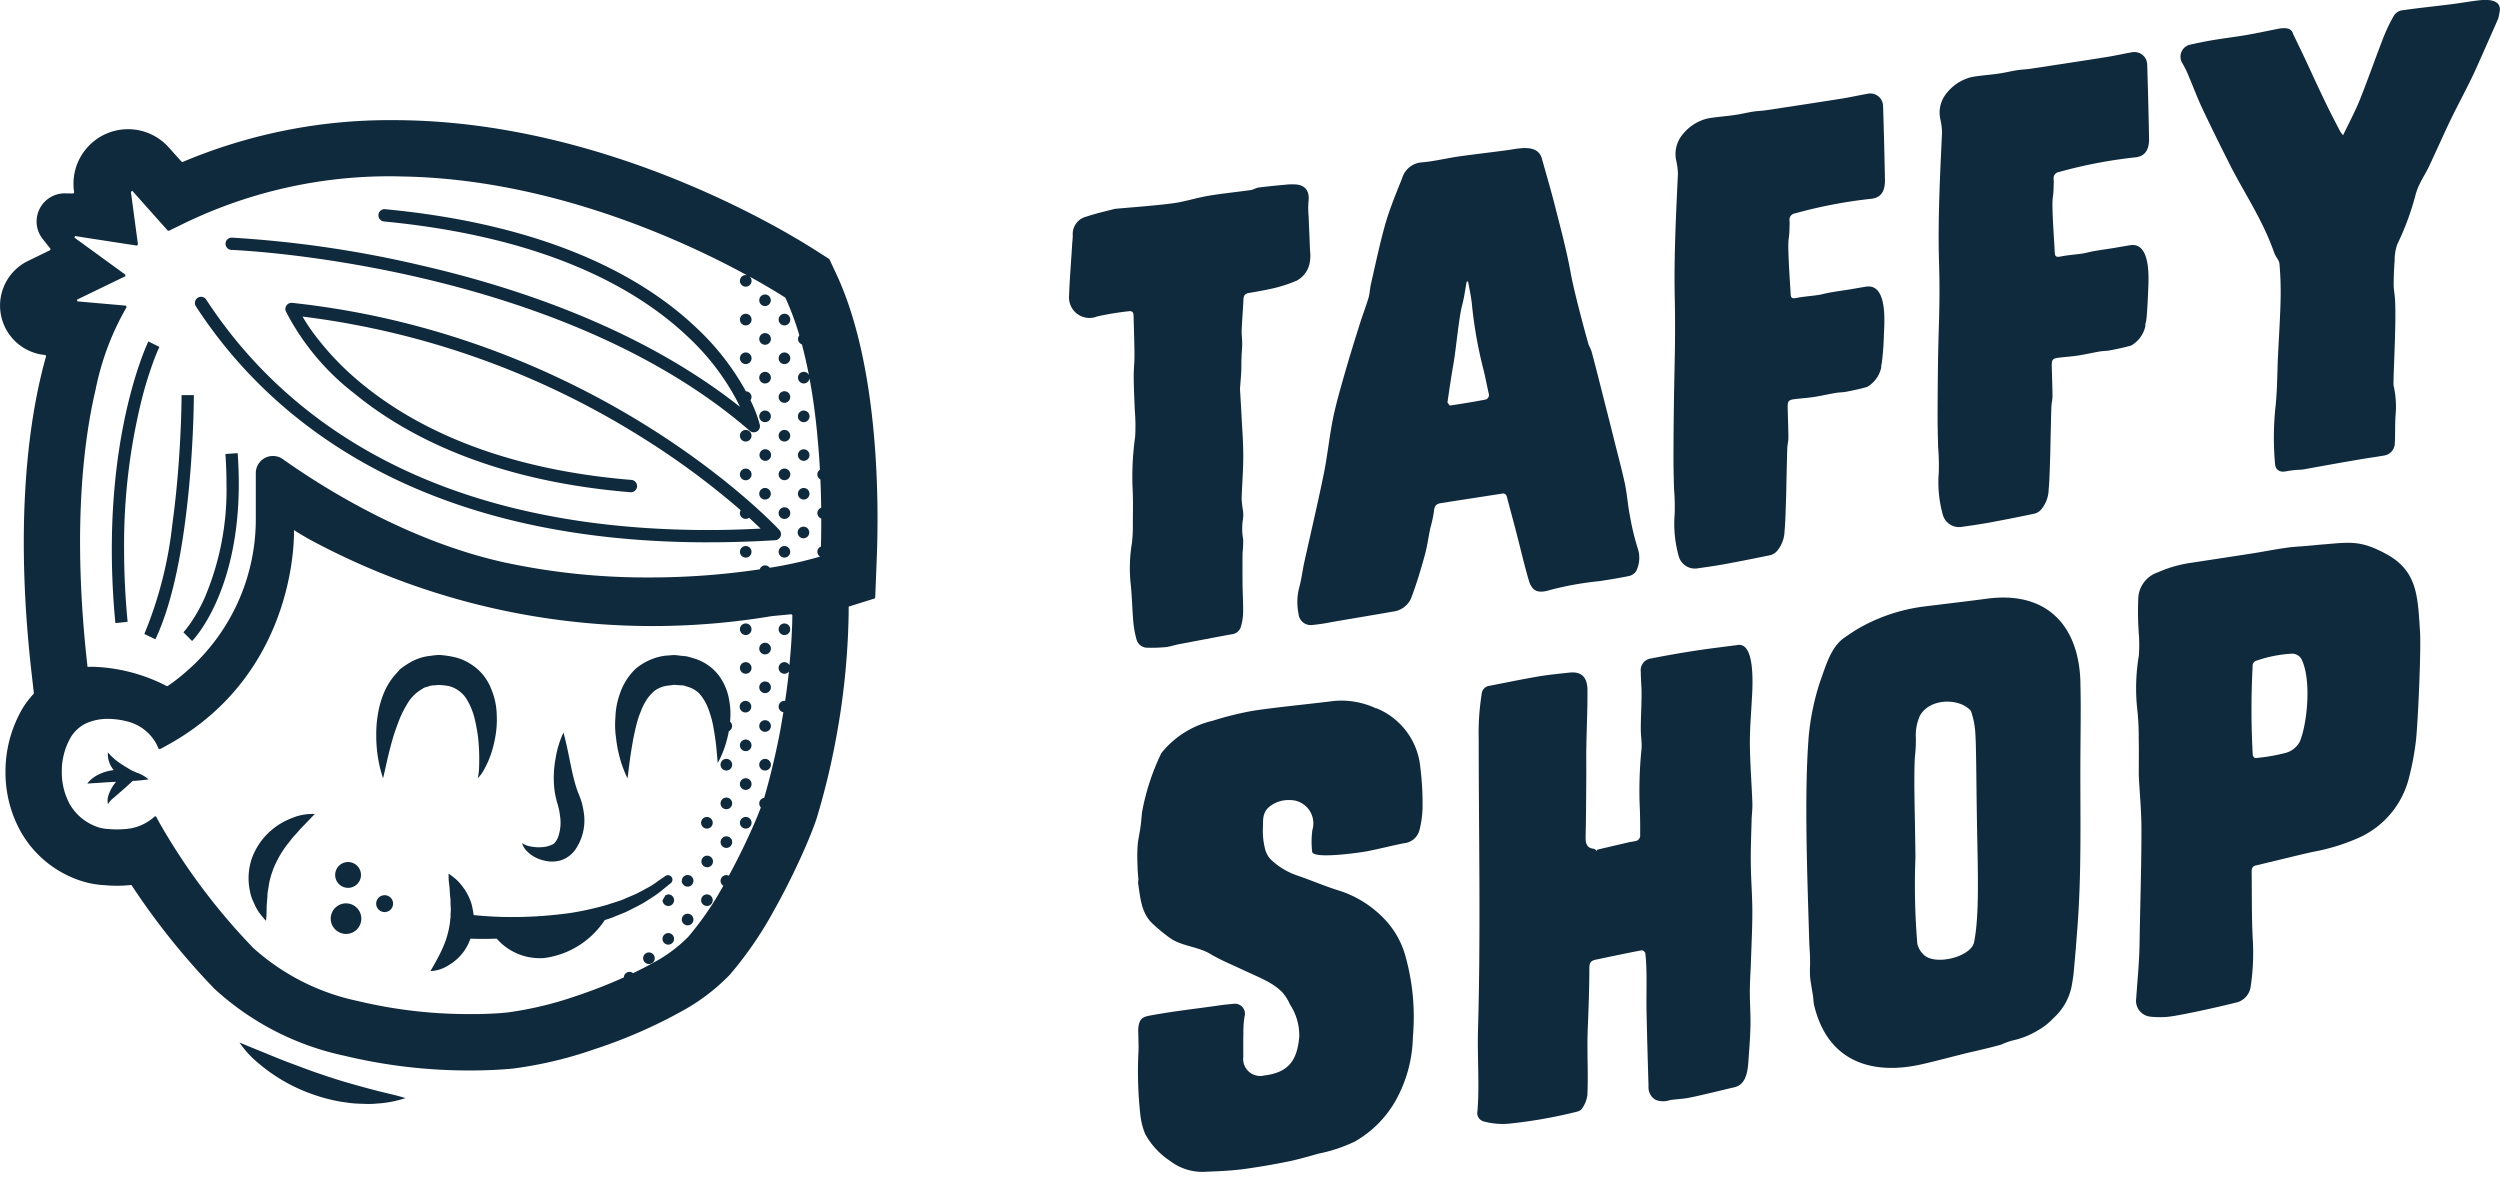 <svg viewBox="0 0 222.125 104.66" height="104.66" width="222.125" xmlns="http://www.w3.org/2000/svg">
  <g transform="translate(-75.893 -19.307)" data-sanitized-data-name="Group 91" data-name="Group 91" id="Group_91">
    <path fill="#0f293d" transform="translate(59.096 29.333)" d="M174.269,92.507h0Z" data-sanitized-data-name="Path 27" data-name="Path 27" id="Path_27"></path>
    <path fill="#0f293d" transform="translate(59.096 29.333)" d="M174.269,92.507h0Z" data-sanitized-data-name="Path 28" data-name="Path 28" id="Path_28"></path>
    <path stroke-width="4.252" stroke="#454245" fill="none" transform="translate(59.096 29.333)" d="M174.269,92.507h0Z" data-sanitized-data-name="Path 29" data-name="Path 29" id="Path_29"></path>
    <path fill="#0f293d" transform="translate(56.657 24.35)" d="M166.9,77.659l.031.181c.164-.047.334-.092.5-.138l-.024-.229c-.173.069-.338.125-.507.186" data-sanitized-data-name="Path 30" data-name="Path 30" id="Path_30"></path>
    <path fill="#0f293d" transform="translate(48.009 25.123)" d="M141.551,80.08c-.164-.126-.322-.3-.358-.27a1.105,1.105,0,0,0-.379.437l.306.254c.142-.041.257-.24.431-.421" data-sanitized-data-name="Path 31" data-name="Path 31" id="Path_31"></path>
    <path fill="#0f293d" transform="translate(59.85 17.025)" d="M200.89,62.963c-.11-5.122-3.014-8.2-8.322-7.486-1.852.248-3.7.457-5.556.691a15.635,15.635,0,0,0-5.773,1.912c-.43.245-.841.526-1.254.811-1.261.826-1.707,2.519-2.232,3.968a21.948,21.948,0,0,0-1.011,4.915c-.411,5.251-.107,12.621.048,18.035.011.418.044.844.065,1.266.015.288.015.582.015.876a10.9,10.9,0,0,0,0,1.142c.056.555.173,1.1.253,1.65.043.272.043.561.1.828,1.209,5.108,5.21,6.239,9.5,5.287,1.306-.292,2.611-.651,3.915-.972.4-.1.794-.181,1.2-.281.668-.158,1.343-.321,2.009-.507a6.073,6.073,0,0,1,1.067-.382,7.232,7.232,0,0,0,2.176-.875,5.582,5.582,0,0,0,1.374-1.074,5.187,5.187,0,0,0,1.63-2.788,15.366,15.366,0,0,0,.249-1.9c.095-.955.166-1.9.237-2.851.437-5.23.28-10.422.306-15.653.011-2.2.055-4.43,0-6.615M186.9,87.043a1.982,1.982,0,0,1-.5-.887,62.345,62.345,0,0,1-.17-7.677c-.037-3.841-.168-7.175-.045-8.985a12.8,12.8,0,0,0,.084-1.588,4.312,4.312,0,0,1,.353-2.023c.919-1.654,3.632-1.557,4.544-.422a7.377,7.377,0,0,1,.393,2.13c.077,1.125.079,4.575.148,8.371.067,3.69.214,7.712-.27,10.046C191.161,87.319,187.855,88.148,186.9,87.043Z" data-sanitized-data-name="Path 32" data-name="Path 32" id="Path_32"></path>
    <path fill="#0f293d" transform="translate(52.573 18.072)" d="M177.739,58.542c-1.288.168-2.572.318-3.855.517s-2.566.423-3.853.679a1.054,1.054,0,0,0-.927,1.185c0,.668.075,1.32.069,1.989,0,1.016-.068,2.033-.069,3.05-.007.607.113,1.209.065,1.823a36.565,36.565,0,0,0-.164,5c.048.913.048,1.843.045,2.772a.572.572,0,0,1-.282.371,4.7,4.7,0,0,1-.638.122c-.6.144-2.311.535-2.908.686l-.005.112c-.095-.071-.184-.184-.293-.2-.7-.072-.735-.582-.719-1.181.039-1.744.044-3.492.056-5.227.008-.855-.012-1.706.005-2.555.025-1.723.115-3.447.1-5.155-.016-1.173-.565-1.643-1.6-1.535-.936.1-1.875.193-2.808.349-1.425.248-2.845.541-4.269.819a.8.8,0,0,0-.728.783,21.915,21.915,0,0,0-.258,3.962c0,8.335.188,17.228-.063,25.888-.065,2.284.144,5.03-.052,7.178a.772.772,0,0,0,.523.889,6.373,6.373,0,0,0,2.23.214,42.517,42.517,0,0,0,5.761-.988c.268-.056.63-.137.755-.324a2.685,2.685,0,0,0,.5-1.218c.095-1.94-.043-3.776.031-5.815.079-1.835.142-3.674.148-5.5,0-.469.15-.639.554-.728,1-.208,3.1-.654,4.1-.834.1-.021.306.15.321.276.064.6.092,1.208.1,1.82.017,1.112-.016,2.221.005,3.335.045,2.216.109,4.429.177,6.64a1.277,1.277,0,0,0,.646,1.224,1.849,1.849,0,0,0,1.234.021c.521-.091,1.053-.1,1.574-.189.739-.136,1.479-.326,2.213-.49.582-.137,1.365-.333,1.947-.463,1.269-.278,1.221-1.923,1.307-3.017.06-.762.109-1.526.13-2.285.035-1.053-.052-2.092-.052-3.146,0-.794.052-1.6.087-2.4.049-1.59.136-3.184.136-4.768,0-1.43-.125-2.845-.136-4.277-.015-1.294.039-2.6.072-3.895.013-.483.087-.983.067-1.459-.061-1.716-.2-3.41-.22-5.132-.017-1.292.092-2.606.164-3.916.048-.9.409-5.217-1.22-5.01" data-sanitized-data-name="Path 33" data-name="Path 33" id="Path_33"></path>
    <path fill="#0f293d" transform="translate(45.051 19.301)" d="M153.111,62.948a7.261,7.261,0,0,0-3.767-.66c-2.366.3-4.729.51-7.091.857a27.77,27.77,0,0,0-3.662.9,8.242,8.242,0,0,0-4.564,2.876,20.5,20.5,0,0,0-1.708,5.213c-.059.451-.077.905-.145,1.363-.072.543-.214,1.093-.253,1.632a15.56,15.56,0,0,0-.011,1.744c0,.379.041.75.065,1.124.048.146-.029.332-.011.49.2,1.3.277,2.635,1.274,3.575a14.647,14.647,0,0,0,1.526,1.262c1.051.76,2.481.768,3.6,1.431.928.558,1.961.971,2.945,1.438.742.354,1.5.658,2.206,1.051a5.354,5.354,0,0,1,1.269.935,4.236,4.236,0,0,1,.676,1.08,4.965,4.965,0,0,1,.82,2.881c-.189,2.105-.964,3.157-3.1,3.422a1.515,1.515,0,0,1-1.871-1.66c-.005-.716-.008-1.43.007-2.146a8.6,8.6,0,0,1,.1-1.417.888.888,0,0,0-.968-1.144c-.325.035-.654.059-.98.1-2.252.33-4.2.526-6.5.952-.654.121-.877.329-.977,1a2.434,2.434,0,0,0-.015.429c.005.557.04,1.106.024,1.666a35.017,35.017,0,0,0,.169,5.788,6.445,6.445,0,0,0,.415,1.619,6.764,6.764,0,0,0,2.213,2.4,4.723,4.723,0,0,0,3.29.961c1.045-.037,2.093-.085,3.149-.217,1.349-.178,2.706-.417,4.054-.686.908-.186,1.819-.45,2.723-.707a13.424,13.424,0,0,0,3.217-1.075,9.667,9.667,0,0,0,3.572-3.556,12.073,12.073,0,0,0,1.575-5.735,20.026,20.026,0,0,0-.666-7.191,7.74,7.74,0,0,0-1.606-3,9.608,9.608,0,0,0-4.121-2.754c-1.331-.4-2.591-.955-3.9-1.4a6.368,6.368,0,0,1-2.268-1.359,2.03,2.03,0,0,1-.591-1.071,6.489,6.489,0,0,1-.173-1.836c.025-.644-.077-1.354.642-1.892a2.687,2.687,0,0,1,1.724-.538,2.066,2.066,0,0,1,2.029,2.658,7.818,7.818,0,0,0-.02,1.924c.043.7,4.315.073,4.815-.023,1.109-.212,2.213-.5,3.319-.722a1.57,1.57,0,0,0,1.4-1.168,8.951,8.951,0,0,0,.273-1.9,26.147,26.147,0,0,0-.192-3.639,6.314,6.314,0,0,0-3.929-5.3" data-sanitized-data-name="Path 34" data-name="Path 34" id="Path_34"></path>
    <path fill="#0f293d" transform="translate(67.141 15.814)" d="M223.763,59.5c-.2-3.105-.249-5.313-3.037-6.807-2.2-1.173-3.07-1.04-5.46-.836-.513.037-1.029.095-1.537.138-.623.053-1.25.081-1.869.172-.953.133-1.909.322-2.859.477-1.867.289-3.741.575-5.611.86a11.122,11.122,0,0,0-2.908.84,2.54,2.54,0,0,0-1.748,2.419A27.774,27.774,0,0,0,198.8,60a13.366,13.366,0,0,1-.011,1.744,17.4,17.4,0,0,0-.15,4.7,21.827,21.827,0,0,1,.137,2.67c.024.9.008,1.816.008,2.726,0,.261-.005.521.009.768.08,1.5.224,2.979.224,4.487.011,3.145-.116,6.974-.164,10.2-.021,1.624-.189,3.271-.3,4.908a1.417,1.417,0,0,0,1.244,1.619,8.209,8.209,0,0,0,1.426.027c.976-.061,4.817-.923,6.134-1.262a1.676,1.676,0,0,0,1.365-1.431,20.009,20.009,0,0,0,.2-3.99c-.12-2.057-.084-4.146-.11-6.23,0-.246.052-.474.359-.545,1.683-.4,3.371-.822,5.057-1.206a17.856,17.856,0,0,0,4.2-1.3,7.951,7.951,0,0,0,4.371-5.322,24.221,24.221,0,0,0,.606-3.236c.178-1.535.477-8.13.363-9.825m-10.647,9.825a2.028,2.028,0,0,1-1.362,1.079,16.447,16.447,0,0,1-2.628.443c-.079.011-.212-.188-.222-.3a72.149,72.149,0,0,1-.011-7.85.475.475,0,0,1,.383-.519,11.393,11.393,0,0,1,3.1-.606.942.942,0,0,1,.915.611C214.092,63.932,213.787,67.6,213.116,69.327Z" data-sanitized-data-name="Path 35" data-name="Path 35" id="Path_35"></path>
    <path fill="#0f293d" transform="translate(53.464 14.359)" d="M157.71,47.509c-.128-.084-.217-.125-.293-.176l-.148.237.165.161c.071-.005.148-.113.276-.222" data-sanitized-data-name="Path 36" data-name="Path 36" id="Path_36"></path>
    <path fill="#0f293d" transform="translate(48.592 7.081)" d="M142.676,66.761a1.09,1.09,0,0,0,1.265.991A16.341,16.341,0,0,0,145.6,67.5c1.828-.316,3.648-.614,5.476-.936a2.012,2.012,0,0,0,1.586-1.145c.485-1.26.867-2.547,1.222-3.829.226-.8.326-1.624.5-2.435a12.364,12.364,0,0,0,.326-1.507c.025-.462.206-.658.612-.719,1.795-.281,3.6-.557,5.386-.836a.365.365,0,0,1,.485.3c.27,1.04.558,2.07.823,3.109.374,1.414.7,2.86,1.112,4.267.289,1,.828,1.212,1.895.877a28.306,28.306,0,0,1,4.391-.786c.869-.134,1.734-.272,2.6-.451a1.028,1.028,0,0,0,.652-.422,2.649,2.649,0,0,0,.186-1.913,22.53,22.53,0,0,1-.73-3c-.193-.953-.252-1.948-.453-2.887-.312-1.435-.7-2.843-1.047-4.259-.418-1.675-.851-3.357-1.274-5.03-.206-.812-.413-1.626-.632-2.43-.067-.252-.225-.463-.293-.708-.419-1.47-1.274-4.711-1.541-6.141-.378-2.136-.932-4.154-1.458-6.239-.353-1.359-.744-2.7-1.125-4.052-.362-1.365-2.124-.888-3.076-.76-1.43.193-2.851.354-4.281.554-1.106.162-2.221.441-3.325.531a1.954,1.954,0,0,0-1.732,1.4c-.541,1.343-1.094,2.683-1.491,4.052-.5,1.755-.861,3.53-1.274,5.3-.1.429-.108.869-.23,1.3-.224.752-.518,1.494-.752,2.246-.462,1.466-.919,2.931-1.341,4.4-.383,1.345-.776,2.694-1.056,4.045-.332,1.655-.49,3.315-.83,4.974-.535,2.627-1.157,5.246-1.734,7.86-.156.719-.234,1.453-.431,2.157a5.215,5.215,0,0,0-.069,2.383m13.778-22.293c.216-1.27.481-4.126.755-5.113.184-.7.273-1.4.4-2.1l.13-.033c.115.64.25,1.268.329,1.916a38.819,38.819,0,0,0,1.011,5.817c.193.728.324,1.485.494,2.224a.424.424,0,0,1-.366.557c-1.031.194-2.07.362-3.1.515l-.2-.273C156.075,46.806,156.253,45.635,156.454,44.468Z" data-sanitized-data-name="Path 37" data-name="Path 37" id="Path_37"></path>
    <path fill="#0f293d" transform="translate(68.124 3.807)" d="M209.875,38.053c.12.308.4.57.426.9a29.3,29.3,0,0,1,.1,3.141c-.04,1.73-.16,3.469-.24,5.2-.061,1.406-.056,2.805-.2,4.215a26.325,26.325,0,0,0-.055,5.207c.049.561.445.787,1.021.652a8.274,8.274,0,0,1,1.185-.13,3.19,3.19,0,0,0,.334-.033c1.65-.3,3.3-.6,4.96-.88.722-.129,1.451-.216,2.177-.349a1.118,1.118,0,0,0,.961-1.02c.055-.876.008-1.738.075-2.616a8.328,8.328,0,0,0-.174-2.558c-.08-.348.276-5.906.108-7.836-.031-.4-.108-.78-.108-1.18.005-.7.032-1.4.088-2.1a4.264,4.264,0,0,1,.245-1.485,23.888,23.888,0,0,0,1.583-4.255,5.115,5.115,0,0,1,.4-1.088c.242-.511.562-1,.807-1.513.66-1.39,1.274-2.8,1.948-4.2.655-1.351,1.378-2.672,2.02-4.024.451-.968,2.2-4.946,2.2-4.957a6.23,6.23,0,0,0,.132-.64c.165-1.061-1.1-1.056-1.742-.985-.849.091-1.707.25-2.558.356-1.482.188-2.963.338-4.447.551a1.076,1.076,0,0,0-.652.466,14.059,14.059,0,0,0-.911,1.881c-.731,1.875-1.39,3.777-2.137,5.645-.413,1.013-.943,1.995-1.466,3.094a2.477,2.477,0,0,1-.26-.332c-.431-.832-.865-1.658-1.27-2.5-.635-1.313-1.242-2.64-1.859-3.968-.347-.735-.707-1.469-1.061-2.208-.141-.566-.78-.566-1.462-.417-1.072.21-1.341.281-2.417.477s-2.165.32-3.246.5c-.67.115-1.333.248-2,.4a1.093,1.093,0,0,0-.732,1.611,8.49,8.49,0,0,1,.632,1.3c.39.908.727,1.841,1.149,2.731.824,1.742,1.676,3.463,2.542,5.177,1.313,2.558,2.865,4.8,3.891,7.759" data-sanitized-data-name="Path 38" data-name="Path 38" id="Path_38"></path>
    <path fill="#0f293d" transform="translate(56.911 5.876)" d="M178.408,48.9c.6-.08,1.194-.108,1.8-.206s1.216-.238,1.818-.342c.326-.064.658-.048.98-.112.626-.123,1.252-.248,1.873-.433a2.624,2.624,0,0,0,1.248-1.716,1.074,1.074,0,0,1,.051-.381,25.688,25.688,0,0,0,.192-2.619c.039-.967.338-4.5-1.6-4.189-.518.084-1.031.176-1.541.262-.571.089-1.137.164-1.7.268-.328.053-.648.156-.972.206-.671.1-1.341.14-2,.273-.348.069-.462-.025-.475-.344-.071-1.27-.165-2.535-.2-3.808-.041-1.331.089-.981.1-2.21a3.878,3.878,0,0,0,0-.513.559.559,0,0,1,.479-.643,42.066,42.066,0,0,1,6.719-1.293c.989-.084,1.28-.742,1.28-1.644q-.06-3.315-.168-6.632a1.136,1.136,0,0,0-1.366-1.064c-.746.13-1.479.3-2.222.418-2.249.36-4.51.7-6.759,1.04-.391.063-.787.069-1.184.128-.571.089-1.142.237-1.719.312-.783.115-1.56.158-2.341.3a4.021,4.021,0,0,0-2.19,1.385,2.711,2.711,0,0,0-.587,2.4,5.993,5.993,0,0,1,.141,1.132c-.148,3.2-.362,7.267-.282,10.963.085,3.921-.032,5.942-.076,9.677-.023,1.5-.032,3-.037,4.5,0,.94.025,1.879.048,2.815a20.1,20.1,0,0,1,.059,2.252,10.747,10.747,0,0,0,.354,3.751,1.492,1.492,0,0,0,1.663,1.1c.808-.121,1.619-.229,2.435-.379q2.047-.379,4.1-.811a1.205,1.205,0,0,0,.549-.362,2.877,2.877,0,0,0,.663-1.778c.081-.887.094-1.775.125-2.664.028-.674.031-1.343.048-2.015.021-.88.039-1.764.067-2.654.011-.312.1-.638.1-.947-.005-.912-.047-1.821-.064-2.728-.005-.521.077-.623.594-.7" data-sanitized-data-name="Path 39" data-name="Path 39" id="Path_39"></path>
    <path fill="#0f293d" transform="translate(43.542 7.88)" d="M129.788,39.553a25.485,25.485,0,0,1,2.856-.471c.306-.048.421.1.426.4.028,1.16.072,2.321.079,3.486.005.638-.072,1.288-.067,1.928.005.855.044,1.7.077,2.55,0,.157.017.312.02.469a16.771,16.771,0,0,1,.032,2.3,25.812,25.812,0,0,0-.238,4.425c.067,1.109.036,2.241.031,3.367a11.964,11.964,0,0,1-.084,1.676,13.711,13.711,0,0,0-.125,3.47c.13,1.136.148,2.3.245,3.453a8.674,8.674,0,0,0,.281,1.594.989.989,0,0,0,.887.774,13.383,13.383,0,0,0,1.724-.052c.362-.037.739-.17,1.106-.245,1.6-.3,3.194-.616,4.788-.9a.937.937,0,0,0,.791-.711,4.719,4.719,0,0,0,.184-1.209c.017-.8-.036-1.591-.048-2.386-.011-.977-.011-1.961,0-2.945a9.2,9.2,0,0,0,.056-1.156,5.487,5.487,0,0,1-.015-1.861,2.69,2.69,0,0,0-.024-.839,7.846,7.846,0,0,1-.1-.961c.041-1.254.145-2.523.145-3.776,0-1.206-.093-2.4-.157-3.6-.039-.8-.089-1.592-.137-2.393l.023-.213c.031-.439.073-.88.093-1.326.016-.409.005-.824.021-1.24.012-.378.059-.766.064-1.145,0-.431-.064-.849-.047-1.28.036-.9.116-1.807.156-2.711.017-.337.134-.507.479-.565.788-.138,1.571-.269,2.349-.458a12.982,12.982,0,0,0,1.884-.63,2.254,2.254,0,0,0,1.158-1.513,3.375,3.375,0,0,0,.043-1.176c-.031-1.017-.084-2.032-.123-3.046a7.671,7.671,0,0,1-.012-1.273c.12-.936-.245-1.479-1.142-1.55a5.476,5.476,0,0,0-.977.031c-.766.068-1.539.146-2.3.242-.229.025-.457.19-.686.224-1.268.181-2.527.3-3.788.513-1.044.176-2.08.518-3.114.66-1.64.217-3.273.325-5.2.5-.655.178-1.6.378-2.519.688a1.593,1.593,0,0,0-1.216,1.691c-.005.269-.041.538-.057.814-.093,1.525-.218,3.04-.274,4.556a1.82,1.82,0,0,0,2.45,1.831" data-sanitized-data-name="Path 40" data-name="Path 40" id="Path_40"></path>
    <path fill="#0f293d" transform="translate(62.755 4.959)" d="M196.035,46.134c.6-.08,1.2-.108,1.8-.206s1.216-.238,1.817-.342c.325-.064.656-.048.98-.112.624-.122,1.252-.248,1.872-.431a2.629,2.629,0,0,0,1.249-1.716,1.036,1.036,0,0,1,.051-.381c.089-.26.176-2.174.192-2.62.037-.965.337-4.5-1.6-4.188-.518.083-1.032.176-1.541.261-.573.089-1.137.165-1.7.269-.329.052-.65.154-.972.205-.672.1-1.341.138-2,.274-.349.069-.462-.025-.477-.344-.069-1.272-.164-2.536-.2-3.809-.041-1.331.088-.981.1-2.209a4.113,4.113,0,0,0,0-.513.558.558,0,0,1,.479-.644,42.037,42.037,0,0,1,6.719-1.293c.989-.085,1.278-.742,1.278-1.644q-.06-3.313-.166-6.631a1.137,1.137,0,0,0-1.366-1.065c-.747.13-1.479.3-2.224.418-2.249.36-4.508.7-6.757,1.04-.393.064-.788.069-1.184.128-.571.089-1.142.237-1.719.312-.784.115-1.56.158-2.341.3a4.021,4.021,0,0,0-2.19,1.385,2.716,2.716,0,0,0-.589,2.4,5.98,5.98,0,0,1,.142,1.132c-.156,3.367-.385,7.687-.268,11.531.116,3.821-.048,5.466-.092,9.11-.021,1.5-.031,3-.036,4.5,0,.939.025,1.877.047,2.813a19.831,19.831,0,0,1,.059,2.253,10.8,10.8,0,0,0,.354,3.749,1.5,1.5,0,0,0,1.664,1.1c.807-.12,1.618-.229,2.434-.379q2.049-.379,4.1-.811a1.213,1.213,0,0,0,.549-.361,2.868,2.868,0,0,0,.663-1.779c.081-.887.095-1.775.125-2.664.028-.674.032-1.342.048-2.015.023-.88.039-1.763.067-2.652.012-.313.1-.639.1-.948-.005-.911-.048-1.821-.064-2.728-.005-.521.077-.623.593-.7" data-sanitized-data-name="Path 41" data-name="Path 41" id="Path_41"></path>
    <path fill="#0f293d" transform="translate(22.367 11.359)" d="M63.775,63.307l1.089-.111c-.218-2.291-.312-4.442-.312-6.439A53.645,53.645,0,0,1,66.129,43.4a34.49,34.49,0,0,1,1.081-3.477c.148-.39.266-.682.352-.877l.1-.214.029-.06-.981-.487c-.031.061-3.249,6.689-3.249,18.473,0,2.033.091,4.219.317,6.55" data-sanitized-data-name="Path 42" data-name="Path 42" id="Path_42"></path>
    <path fill="#0f293d" transform="translate(23.087 12.547)" d="M66.614,63.561c1.739-3.675,2.57-9.069,2.993-13.572s.423-8.109.423-8.122H68.939s0,.888-.052,2.338c-.08,2.172-.278,5.6-.768,9.143a35.544,35.544,0,0,1-2.489,9.742Z" data-sanitized-data-name="Path 43" data-name="Path 43" id="Path_43"></path>
    <path fill="#0f293d" transform="translate(23.951 13.83)" d="M71.969,45.817q.1,1.378.095,2.628a24.455,24.455,0,0,1-1.948,10.171,14.246,14.246,0,0,1-1.32,2.335c-.18.25-.322.427-.423.549l-.108.124-.027.031.77.776c.081-.069,4.156-4.247,4.15-13.986,0-.853-.031-1.758-.1-2.707Z" data-sanitized-data-name="Path 44" data-name="Path 44" id="Path_44"></path>
    <path fill="#0f293d" transform="translate(24.206 10.371)" d="M114.636,57.119c1.907,0,3.876-.057,5.925-.185a.543.543,0,0,0,.371-.912c-.049-.044-15.871-17.216-43.277-20.176a.55.55,0,0,0-.57.756,21.833,21.833,0,0,0,6.129,7.328c4.582,3.752,12.236,7.732,24.463,8.739a.549.549,0,1,0,.1-1.093C95.732,50.584,88.322,46.7,83.9,43.083a25,25,0,0,1-4.568-4.829c-.336-.478-.57-.864-.766-1.19a73.772,73.772,0,0,1,30.4,10.889,69.459,69.459,0,0,1,8.322,6.137c.077.068.137.125.208.186a.555.555,0,0,0-.071.253.513.513,0,0,0,.519.511.524.524,0,0,0,.3-.1q.605.557,1.025.963c-1.59.077-3.144.126-4.635.126-25.927-.011-38.516-11.1-44.627-20.476a.546.546,0,1,0-.913.6c6.241,9.633,19.293,20.982,45.541,20.968" data-sanitized-data-name="Path 45" data-name="Path 45" id="Path_45"></path>
    <path fill="#0f293d" transform="translate(24.88 8.432)" d="M71.565,33.078h0s.443.015,1.254.075c5.732.4,29.725,2.908,44.812,16a.553.553,0,0,0,.638.057.541.541,0,0,0,.252-.591,11.517,11.517,0,0,0-.83-2.184.526.526,0,0,0,.095-.281.516.516,0,0,0-.5-.511,22.556,22.556,0,0,0-4.374-5.62c-4.64-4.426-12.977-9.159-27.676-10.561a.545.545,0,0,0-.6.5.551.551,0,0,0,.5.59c14.507,1.4,22.567,6.033,27.024,10.274a21.49,21.49,0,0,1,4.325,5.636c.1.2.189.382.274.561-8.625-6.819-19.493-10.54-28.4-12.584A98.775,98.775,0,0,0,71.6,31.989a.545.545,0,0,0-.036,1.089" data-sanitized-data-name="Path 46" data-name="Path 46" id="Path_46"></path>
    <path fill="#0f293d" transform="translate(37.118 10.747)" d="M108.471,37.472a.517.517,0,1,0-.514-.517.515.515,0,0,0,.514.517" data-sanitized-data-name="Path 47" data-name="Path 47" id="Path_47"></path>
    <path fill="#0f293d" transform="translate(36.689 11.175)" d="M107.177,38.763a.517.517,0,1,0-.513-.514.514.514,0,0,0,.513.514" data-sanitized-data-name="Path 48" data-name="Path 48" id="Path_48"></path>
    <path fill="#0f293d" transform="translate(36.689 10.321)" d="M107.177,36.178a.513.513,0,1,0-.513-.514.515.515,0,0,0,.513.514" data-sanitized-data-name="Path 49" data-name="Path 49" id="Path_49"></path>
    <path fill="#0f293d" transform="translate(37.118 12.461)" d="M108.471,42.636a.515.515,0,1,0-.514-.517.516.516,0,0,0,.514.517" data-sanitized-data-name="Path 50" data-name="Path 50" id="Path_50"></path>
    <path fill="#0f293d" transform="translate(37.118 11.603)" d="M108.471,40.054a.517.517,0,1,0-.514-.517.515.515,0,0,0,.514.517" data-sanitized-data-name="Path 51" data-name="Path 51" id="Path_51"></path>
    <path fill="#0f293d" transform="translate(36.689 12.888)" d="M107.177,43.928a.516.516,0,1,0-.513-.514.515.515,0,0,0,.513.514" data-sanitized-data-name="Path 52" data-name="Path 52" id="Path_52"></path>
    <path fill="#0f293d" transform="translate(36.689 12.032)" d="M107.177,41.346a.516.516,0,1,0-.513-.515.514.514,0,0,0,.513.515" data-sanitized-data-name="Path 53" data-name="Path 53" id="Path_53"></path>
    <path fill="#0f293d" transform="translate(37.544 13.745)" d="M109.76,46.508a.513.513,0,1,0-.515-.514.513.513,0,0,0,.515.514" data-sanitized-data-name="Path 54" data-name="Path 54" id="Path_54"></path>
    <path fill="#0f293d" transform="translate(37.118 14.172)" d="M108.471,47.8a.517.517,0,1,0-.514-.514.514.514,0,0,0,.514.514" data-sanitized-data-name="Path 55" data-name="Path 55" id="Path_55"></path>
    <path fill="#0f293d" transform="translate(37.118 13.316)" d="M108.471,45.219a.515.515,0,1,0-.514-.511.512.512,0,0,0,.514.511" data-sanitized-data-name="Path 56" data-name="Path 56" id="Path_56"></path>
    <path fill="#0f293d" transform="translate(36.689 14.601)" d="M107.177,48.063a.514.514,0,0,0,0,1.028.514.514,0,1,0,0-1.028" data-sanitized-data-name="Path 57" data-name="Path 57" id="Path_57"></path>
    <path fill="#0f293d" transform="translate(36.689 13.744)" d="M107.177,45.48a.515.515,0,0,0,0,1.029.515.515,0,1,0,0-1.029" data-sanitized-data-name="Path 58" data-name="Path 58" id="Path_58"></path>
    <path fill="#0f293d" transform="translate(37.544 12.888)" d="M109.76,43.928a.516.516,0,0,0,0-1.032.516.516,0,0,0,0,1.032" data-sanitized-data-name="Path 59" data-name="Path 59" id="Path_59"></path>
    <path fill="#0f293d" transform="translate(37.544 15.457)" d="M109.76,51.675a.515.515,0,0,0,0-1.029.515.515,0,1,0,0,1.029" data-sanitized-data-name="Path 60" data-name="Path 60" id="Path_60"></path>
    <path fill="#0f293d" transform="translate(37.118 15.885)" d="M108.471,51.938a.513.513,0,1,0,.514.515.513.513,0,0,0-.514-.515" data-sanitized-data-name="Path 61" data-name="Path 61" id="Path_61"></path>
    <path fill="#0f293d" transform="translate(37.118 15.028)" d="M108.471,50.387a.517.517,0,1,0-.514-.515.515.515,0,0,0,.514.515" data-sanitized-data-name="Path 62" data-name="Path 62" id="Path_62"></path>
    <path fill="#0f293d" transform="translate(37.544 14.601)" d="M109.76,49.09a.513.513,0,1,0-.515-.514.513.513,0,0,0,.515.514" data-sanitized-data-name="Path 63" data-name="Path 63" id="Path_63"></path>
    <path fill="#0f293d" transform="translate(37.118 17.597)" d="M108.471,58.134a.515.515,0,1,0-.514-.514.513.513,0,0,0,.514.514" data-sanitized-data-name="Path 64" data-name="Path 64" id="Path_64"></path>
    <path fill="#0f293d" transform="translate(36.689 18.025)" d="M107.177,59.425a.517.517,0,1,0-.513-.517.516.516,0,0,0,.513.517" data-sanitized-data-name="Path 65" data-name="Path 65" id="Path_65"></path>
    <path fill="#0f293d" transform="translate(36.689 19.737)" d="M107.177,64.593a.517.517,0,1,0-.513-.514.516.516,0,0,0,.513.514" data-sanitized-data-name="Path 66" data-name="Path 66" id="Path_66"></path>
    <path fill="#0f293d" transform="translate(36.689 18.881)" d="M107.177,62.009a.517.517,0,1,0-.513-.514.515.515,0,0,0,.513.514" data-sanitized-data-name="Path 67" data-name="Path 67" id="Path_67"></path>
    <path fill="#0f293d" transform="translate(36.689 20.593)" d="M107.177,67.175a.517.517,0,1,0-.513-.514.515.515,0,0,0,.513.514" data-sanitized-data-name="Path 68" data-name="Path 68" id="Path_68"></path>
    <path fill="#0f293d" transform="translate(36.261 10.747)" d="M105.889,37.472a.517.517,0,1,0-.515-.517.519.519,0,0,0,.515.517" data-sanitized-data-name="Path 69" data-name="Path 69" id="Path_69"></path>
    <path fill="#0f293d" transform="translate(36.261 11.603)" d="M105.889,40.054a.517.517,0,1,0-.515-.517.519.519,0,0,0,.515.517" data-sanitized-data-name="Path 70" data-name="Path 70" id="Path_70"></path>
    <path fill="#0f293d" transform="translate(36.261 14.172)" d="M105.889,46.77a.518.518,0,0,0,0,1.036.518.518,0,0,0,0-1.036" data-sanitized-data-name="Path 71" data-name="Path 71" id="Path_71"></path>
    <path fill="#0f293d" transform="translate(36.261 13.316)" d="M105.889,44.189a.516.516,0,0,0,0,1.032.516.516,0,0,0,0-1.032" data-sanitized-data-name="Path 72" data-name="Path 72" id="Path_72"></path>
    <path fill="#0f293d" transform="translate(36.261 15.885)" d="M105.889,51.938a.513.513,0,1,0,.514.515.512.512,0,0,0-.514-.515" data-sanitized-data-name="Path 73" data-name="Path 73" id="Path_73"></path>
    <path fill="#0f293d" transform="translate(36.261 17.597)" d="M105.889,58.134a.515.515,0,1,0-.515-.514.517.517,0,0,0,.515.514" data-sanitized-data-name="Path 74" data-name="Path 74" id="Path_74"></path>
    <path fill="#0f293d" transform="translate(36.261 19.31)" d="M105.889,63.3a.515.515,0,0,0,0-1.029.515.515,0,1,0,0,1.029" data-sanitized-data-name="Path 75" data-name="Path 75" id="Path_75"></path>
    <path fill="#0f293d" transform="translate(36.261 18.453)" d="M105.889,60.716a.515.515,0,1,0-.515-.514.516.516,0,0,0,.515.514" data-sanitized-data-name="Path 76" data-name="Path 76" id="Path_76"></path>
    <path fill="#0f293d" transform="translate(35.833 21.449)" d="M104.6,68.723a.517.517,0,1,0,.514.517.516.516,0,0,0-.514-.517" data-sanitized-data-name="Path 77" data-name="Path 77" id="Path_77"></path>
    <path fill="#0f293d" transform="translate(35.833 20.593)" d="M104.6,66.14a.517.517,0,1,0,.514.518.517.517,0,0,0-.514-.518" data-sanitized-data-name="Path 78" data-name="Path 78" id="Path_78"></path>
    <path fill="#0f293d" transform="translate(36.261 21.021)" d="M105.889,68.468a.518.518,0,0,0,0-1.036.518.518,0,0,0,0,1.036" data-sanitized-data-name="Path 79" data-name="Path 79" id="Path_79"></path>
    <path fill="#0f293d" transform="translate(36.261 20.167)" d="M105.889,65.879a.519.519,0,0,0,.514-.514.515.515,0,1,0-.514.514" data-sanitized-data-name="Path 80" data-name="Path 80" id="Path_80"></path>
    <path fill="#0f293d" transform="translate(35.833 22.306)" d="M104.6,71.309a.515.515,0,1,0,.514.514.515.515,0,0,0-.514-.514" data-sanitized-data-name="Path 81" data-name="Path 81" id="Path_81"></path>
    <path fill="#0f293d" transform="translate(35.404 22.734)" d="M103.3,72.6a.515.515,0,0,0,0,1.029.515.515,0,1,0,0-1.029" data-sanitized-data-name="Path 82" data-name="Path 82" id="Path_82"></path>
    <path fill="#0f293d" transform="translate(35.404 21.878)" d="M103.3,70.016a.517.517,0,1,0,.515.514.519.519,0,0,0-.515-.514" data-sanitized-data-name="Path 83" data-name="Path 83" id="Path_83"></path>
    <path fill="#0f293d" transform="translate(36.261 21.878)" d="M105.889,71.049a.517.517,0,1,0-.515-.517.519.519,0,0,0,.515.517" data-sanitized-data-name="Path 84" data-name="Path 84" id="Path_84"></path>
    <path fill="#0f293d" transform="translate(35.404 23.59)" d="M103.3,75.183a.514.514,0,1,0,0,1.028.514.514,0,1,0,0-1.028" data-sanitized-data-name="Path 85" data-name="Path 85" id="Path_85"></path>
    <path fill="#0f293d" transform="translate(34.977 24.018)" d="M102.013,76.473a.517.517,0,1,0,.515.515.515.515,0,0,0-.515-.515" data-sanitized-data-name="Path 86" data-name="Path 86" id="Path_86"></path>
    <path fill="#0f293d" transform="translate(34.548 24.446)" d="M100.721,77.765a.514.514,0,0,0,0,1.028.514.514,0,0,0,0-1.028" data-sanitized-data-name="Path 87" data-name="Path 87" id="Path_87"></path>
    <path fill="#0f293d" transform="translate(34.55 23.59)" d="M100.72,75.183l-.245.065c-.085.16-.178.31-.264.459a.511.511,0,0,0,1.023-.009.515.515,0,0,0-.514-.515" data-sanitized-data-name="Path 88" data-name="Path 88" id="Path_88"></path>
    <path fill="#0f293d" transform="translate(34.977 23.162)" d="M102.013,73.891a.516.516,0,1,0,.515.515.515.515,0,0,0-.515-.515" data-sanitized-data-name="Path 89" data-name="Path 89" id="Path_89"></path>
    <path fill="#0f293d" transform="translate(34.121 24.874)" d="M99.431,79.056a.516.516,0,0,0,0,1.032.516.516,0,0,0,0-1.032" data-sanitized-data-name="Path 90" data-name="Path 90" id="Path_90"></path>
    <path fill="#0f293d" transform="translate(19.894 6.463)" d="M60.027,44.389l.071.1c-.168.571-.324,1.182-.473,1.82-1.174,5-2.269,13.618-.818,26.355l.2,1.763-.016.059a8.494,8.494,0,0,0-.928,1.2,11.077,11.077,0,0,0-1.576,5.743,10.8,10.8,0,0,0,1.377,5.345,9.495,9.495,0,0,0,4.584,4.052,8.212,8.212,0,0,0,2.875.668c.261.024.632.049,1.079.049a12.172,12.172,0,0,0,1.273-.069,63.568,63.568,0,0,0,7.215,9.055l.088.1a24.634,24.634,0,0,0,11.612,6.016,47.2,47.2,0,0,0,11.187,1.31h.017c1.369,0,2.726-.064,3.805-.172a35.938,35.938,0,0,0,7.21-1.714,44.48,44.48,0,0,0,7.822-3.41,17.625,17.625,0,0,0,4.225-3.224,33.171,33.171,0,0,0,3.887-5.659c1.326-2.357,2.325-4.538,2.795-5.624.454-1.043.836-2.024,1.029-2.624a65.322,65.322,0,0,0,1.667-6.829A66.06,66.06,0,0,0,131.4,67.461l.005-.72,2.3-.719.056-.071.137-3.478c.2-4.884.225-17.132-3.6-25.3l-.6-1.285-.028-.033-1.2-.767c-3.012-1.929-18.982-11.569-37.525-11.569a47.231,47.231,0,0,0-18.718,3.716l-.091-.019L70.99,25.938a4.849,4.849,0,0,0-8.42,3.869l.023.134-.083.095-.71-.013a2.5,2.5,0,0,0-2,4.062l.687.865-.029.119-1.964.957a4.409,4.409,0,0,0,1.535,8.362m2.64-10.573,1.3.206,4.186.643.1-.087-.011-.1-.616-4.6.137-.068L69.1,31.311l1.809,2.024.1.016c.276-.146.555-.273.836-.409a41.834,41.834,0,0,1,19.1-4.434c.269,0,.531.012.8.017,13.11.218,24.941,5.669,30.663,8.794a.412.412,0,0,0-.15-.039.517.517,0,1,0,.517.521.52.52,0,0,0-.182-.387c1.591.876,2.686,1.559,3.166,1.864l.025.033a24.434,24.434,0,0,1,1.236,3.325.558.558,0,0,0-.118.325.5.5,0,0,0,.346.478q.35,1.33.622,2.719a.513.513,0,0,0-.968.238.517.517,0,0,0,.514.519.51.51,0,0,0,.506-.458c.32,1.694.545,3.421.7,5.1v.013c.1,1.032.177,2.044.225,3.007a.5.5,0,0,0,.045.864q.052,1.34.071,2.513a.523.523,0,0,0-.341.477.515.515,0,0,0,.346.485c0,.973-.011,1.823-.029,2.486a.506.506,0,0,0-.317.47.522.522,0,0,0,.24.425,35.852,35.852,0,0,1-4.472.993.5.5,0,0,0-.407-.21.505.505,0,0,0-.482.35,66.312,66.312,0,0,1-9.808.72,59.824,59.824,0,0,1-12.847-1.329c-8.552-1.881-16.075-6.594-19.742-9.2a1.522,1.522,0,0,0-2.377,1.241v3.972a17.933,17.933,0,0,1-5.333,12.9,19.456,19.456,0,0,1-2.036,1.739c-.173.122-.334.24-.465.328h-.079a15.279,15.279,0,0,0-6.57-1.714c-.168,0-.325,0-.467.013-1.361-11.987-.377-20,.718-24.651a23.983,23.983,0,0,1,2.76-7.327L67.186,40l-4.315-.379-.033-.152,4.293-2.078.015-.137-4.539-3.3ZM62.3,78.331a3.2,3.2,0,0,1,1.427-1.254,4.714,4.714,0,0,1,1.892-.362,6.55,6.55,0,0,1,.735.048,6.817,6.817,0,0,1,1.268.273,4.016,4.016,0,0,1,2.467,2.325l.113.049c.328-.17.643-.348.955-.522,11.425-6.5,10.961-18.914,10.961-18.947,0,0,.519.346,1.485.885a64.163,64.163,0,0,0,41,6.756h.005l1.708-.162.085.083c-.02,1.513-.119,3-.265,4.447a.5.5,0,0,0-.442-.274.515.515,0,1,0,0,1.031.5.5,0,0,0,.4-.2q-.146,1.352-.337,2.618c-.016,0-.035-.013-.06-.013a.519.519,0,0,0-.519.514.509.509,0,0,0,.426.5c-.1.553-.186,1.117-.28,1.631-.535,2.8-1.132,4.97-1.429,5.98a.505.505,0,0,0-.437.5.525.525,0,0,0,.142.348c-.157.415-.369.953-.643,1.575-.557,1.27-1.326,2.885-2.2,4.491a.558.558,0,0,0-.222-.055.515.515,0,0,0-.513.519.5.5,0,0,0,.245.425,27.162,27.162,0,0,1-3.128,4.552,12.7,12.7,0,0,1-2.989,2.233c-.591.333-1.236.663-1.9.985a.5.5,0,0,0-.82.375,43.907,43.907,0,0,1-4.157,1.627v-.012l-.043.025A31.444,31.444,0,0,1,101.1,102.8c-.663.073-1.592.125-2.679.145l-.63,0a42.192,42.192,0,0,1-9.99-1.158,20.035,20.035,0,0,1-9.3-4.717,55.84,55.84,0,0,1-8.311-11.079c-.158-.282-.272-.5-.328-.611h-.112a4.282,4.282,0,0,1-2.726,1.13,7.633,7.633,0,0,1-1.365-.008,3.412,3.412,0,0,1-1.262-.281,4.519,4.519,0,0,1-2.206-1.941,5.882,5.882,0,0,1-.7-2.851A5.984,5.984,0,0,1,62.3,78.331Z" data-sanitized-data-name="Path 91" data-name="Path 91" id="Path_91"></path>
    <path fill="#0f293d" transform="translate(21.824 20.453)" d="M64.18,67.277a4.022,4.022,0,0,0-1.656.562,2.685,2.685,0,0,0-.7.632c.005.016.387-.031.9-.052.473-.035,1.064-.076,1.655-.1a4.008,4.008,0,0,0-.256.338,3.737,3.737,0,0,0-.385.764,1.542,1.542,0,0,0-.077.881,2.1,2.1,0,0,1,.531-.581l.586-.509c.366-.317.736-.65,1.081-.972.173-.013.354-.019.5-.031l.908-.1a2.97,2.97,0,0,0-.8-.509c-.077-.036-.172-.069-.261-.1l-.415-.185c-.164-.08-.357-.217-.542-.316-.192-.116-.371-.24-.555-.359a5.5,5.5,0,0,1-1.04-.931,2.2,2.2,0,0,0,.462,1.493c.013.023.043.043.059.067" data-sanitized-data-name="Path 92" data-name="Path 92" id="Path_92"></path>
    <path fill="#0f293d" transform="translate(25.191 26.868)" d="M81.57,90.411a10.867,10.867,0,0,0,1.393.1,7.138,7.138,0,0,0,1.249-.024,9.2,9.2,0,0,0,1.84-.286c.443-.113.679-.192.679-.192s-.25-.083-.679-.2-1.035-.248-1.744-.429-1.529-.4-2.39-.647-1.775-.525-2.668-.841c-.907-.294-1.794-.644-2.64-.956s-1.628-.636-2.314-.92c-1.391-.566-2.315-.949-2.315-.949a8.711,8.711,0,0,0,1.744,1.888,15.009,15.009,0,0,0,4.9,2.761,14.5,14.5,0,0,0,1.481.429,12.239,12.239,0,0,0,1.467.262" data-sanitized-data-name="Path 93" data-name="Path 93" id="Path_93"></path>
    <path fill="#0f293d" transform="translate(28.217 18.295)" d="M81.714,70.167s.085-.375.234-1.039.357-1.582.663-2.632c.162-.525.362-1.071.579-1.631a10.147,10.147,0,0,1,.828-1.566,3.5,3.5,0,0,1,1.168-1.067c.184-.168.453-.176.672-.274a1.585,1.585,0,0,1,.389-.051l.2-.016.1-.015.049-.005H86.6a5.978,5.978,0,0,1,.963.1,2.43,2.43,0,0,1,.586.23,2.618,2.618,0,0,1,1.045,1.027,6.083,6.083,0,0,1,.638,1.57,15.72,15.72,0,0,1,.312,1.656,17.559,17.559,0,0,1,.1,2.671,5.691,5.691,0,0,1-.117,1.039,3.724,3.724,0,0,0,.623-.893,8.115,8.115,0,0,0,.514-1.158,10.08,10.08,0,0,0,.413-1.594,8.514,8.514,0,0,0,.133-2,6.288,6.288,0,0,0-.51-2.341,4.447,4.447,0,0,0-1.828-2.178,4.322,4.322,0,0,0-1.486-.616,8.566,8.566,0,0,0-1.2-.174h-.019l-.137-.005h-.011l-.051.005-.093.009-.178.013-.366.049a5.085,5.085,0,0,0-.73.132,4.879,4.879,0,0,0-1.366.628,7.457,7.457,0,0,0-.611.431l-.475.529A6.479,6.479,0,0,0,82,62.112a8.015,8.015,0,0,0-.72,2.209,10.02,10.02,0,0,0-.173,1.961,12.126,12.126,0,0,0,.31,2.847,9.988,9.988,0,0,0,.3,1.039" data-sanitized-data-name="Path 94" data-name="Path 94" id="Path_94"></path>
    <path fill="#0f293d" transform="translate(33.502 18.298)" d="M97.747,69.229a9.325,9.325,0,0,0,.4.939s.049-.364.126-1,.2-1.513.387-2.522c.1-.5.214-1.04.369-1.574a5.466,5.466,0,0,1,.276-.792,5.162,5.162,0,0,1,.334-.748,3.748,3.748,0,0,1,.916-1.149,2.48,2.48,0,0,1,1.277-.467l.377-.048.041-.007.025-.007h.041l.262.025.523.031a1.493,1.493,0,0,1,.3.095,2.456,2.456,0,0,1,1.1.6,4.246,4.246,0,0,1,.77,1.241,9.392,9.392,0,0,1,.449,1.469,22.723,22.723,0,0,1,.352,2.489c.061.63.084,1,.084,1a7.766,7.766,0,0,0,.442-.921,9.882,9.882,0,0,0,.55-1.912.521.521,0,0,0,.292-.459.526.526,0,0,0-.186-.389,6.3,6.3,0,0,0-.059-1.8,5.09,5.09,0,0,0-.864-2.2,4.332,4.332,0,0,0-2.272-1.612c-.23-.065-.525-.162-.71-.193l-.525-.052-.264-.036-.133-.013-.158-.005h-.051l-.083.005-.679.055a5.13,5.13,0,0,0-2.575,1.148,5.428,5.428,0,0,0-1.4,2.192,6.756,6.756,0,0,0-.41,2.141,8.116,8.116,0,0,0,.059,1.848,11.377,11.377,0,0,0,.61,2.623" data-sanitized-data-name="Path 95" data-name="Path 95" id="Path_95"></path>
    <path fill="#0f293d" transform="translate(31.442 20.01)" d="M92.8,75.757a2.785,2.785,0,0,0,1.411,0,2.5,2.5,0,0,0,1.427-1.079,4.564,4.564,0,0,0,.679-3.221c-.041-.27-.093-.529-.16-.792a6.331,6.331,0,0,0-.248-.712,10.05,10.05,0,0,1-.382-1.114c-.206-.75-.353-1.515-.493-2.181-.258-1.329-.517-2.274-.517-2.274a8.542,8.542,0,0,0-.7,2.289,9.426,9.426,0,0,0-.134,2.486A7.591,7.591,0,0,0,93.95,70.6c.077.23.113.423.157.585s.072.371.093.554a3.824,3.824,0,0,1-.178,1.977,1.668,1.668,0,0,1-.364.545,2.264,2.264,0,0,1-.775.276,3.738,3.738,0,0,1-1.483-.075,1.75,1.75,0,0,1-.566-.258,1.7,1.7,0,0,0,.328.607,3.017,3.017,0,0,0,1.636.944" data-sanitized-data-name="Path 96" data-name="Path 96" id="Path_96"></path>
    <path fill="#0f293d" transform="translate(29.415 23.132)" d="M88.391,76.551a4.874,4.874,0,0,0-.806-1.59,4.238,4.238,0,0,0-.867-.888,4.062,4.062,0,0,0-.382-.274s-.005.184.005.478.091.682.1,1.138c.012.229.04.467.067.707a6.12,6.12,0,0,0,.025.746c.011.25-.036.5-.016.752-.045.246-.045.5-.092.732a8.456,8.456,0,0,1-.359,1.425,11.077,11.077,0,0,1-.573,1.29c-.4.784-.775,1.389-.775,1.389a3.188,3.188,0,0,0,1.642-.537A4.254,4.254,0,0,0,87.7,80.691a4.351,4.351,0,0,0,.571-1.117c.386.017,1.233.037,2.339,0a5.085,5.085,0,0,0,4.234,1.72,7.625,7.625,0,0,0,5.367-3.37c.234-.077.474-.148.7-.237.511-.222,1.025-.39,1.485-.631s.9-.446,1.288-.678.726-.465,1.031-.662a8.319,8.319,0,0,0,.752-.582l.64-.517a.4.4,0,0,0-.473-.635l-.045.029s-.23.164-.638.441a8.239,8.239,0,0,1-.734.493c-.3.162-.644.352-1.016.547s-.806.352-1.245.55-.952.325-1.447.5a27.165,27.165,0,0,1-3.244.735,37.247,37.247,0,0,1-6.229.365c-1.164-.036-2.031-.115-2.474-.165a8.666,8.666,0,0,0-.173-.924" data-sanitized-data-name="Path 97" data-name="Path 97" id="Path_97"></path>
    <path fill="#0f293d" transform="translate(25.392 21.811)" d="M73.032,77.653a4.381,4.381,0,0,0,.746,1.246c.22.269.357.414.357.414s.025-.21.044-.553c.005-.164.017-.367.011-.594s.036-.474.047-.736c.036-.265.012-.537.072-.818s.08-.575.152-.859a6.933,6.933,0,0,1,.256-.857,5.717,5.717,0,0,1,.353-.831,9.007,9.007,0,0,1,.968-1.557c.2-.228.362-.483.566-.7s.389-.434.562-.632c.783-.811,1.3-1.355,1.3-1.355a4.648,4.648,0,0,0-1.959.333A6.255,6.255,0,0,0,74.7,71.188a5.923,5.923,0,0,0-1.546,1.936,5.058,5.058,0,0,0-.438,1.216,5.471,5.471,0,0,0,0,2.366,3.5,3.5,0,0,0,.314.947" data-sanitized-data-name="Path 98" data-name="Path 98" id="Path_98"></path>
    <path fill="#0f293d" transform="translate(27.308 22.875)" d="M79.51,75.318a1.147,1.147,0,1,0-1.146-1.148,1.15,1.15,0,0,0,1.146,1.148" data-sanitized-data-name="Path 99" data-name="Path 99" id="Path_99"></path>
    <path fill="#0f293d" transform="translate(27.21 23.788)" d="M79.43,78.5a1.359,1.359,0,1,0-1.362-1.362A1.368,1.368,0,0,0,79.43,78.5" data-sanitized-data-name="Path 100" data-name="Path 100" id="Path_100"></path>
    <path fill="#0f293d" transform="translate(28.218 23.608)" d="M81.853,75.237a.75.75,0,1,0,.746.746.747.747,0,0,0-.746-.746" data-sanitized-data-name="Path 101" data-name="Path 101" id="Path_101"></path>
  </g>
</svg>
